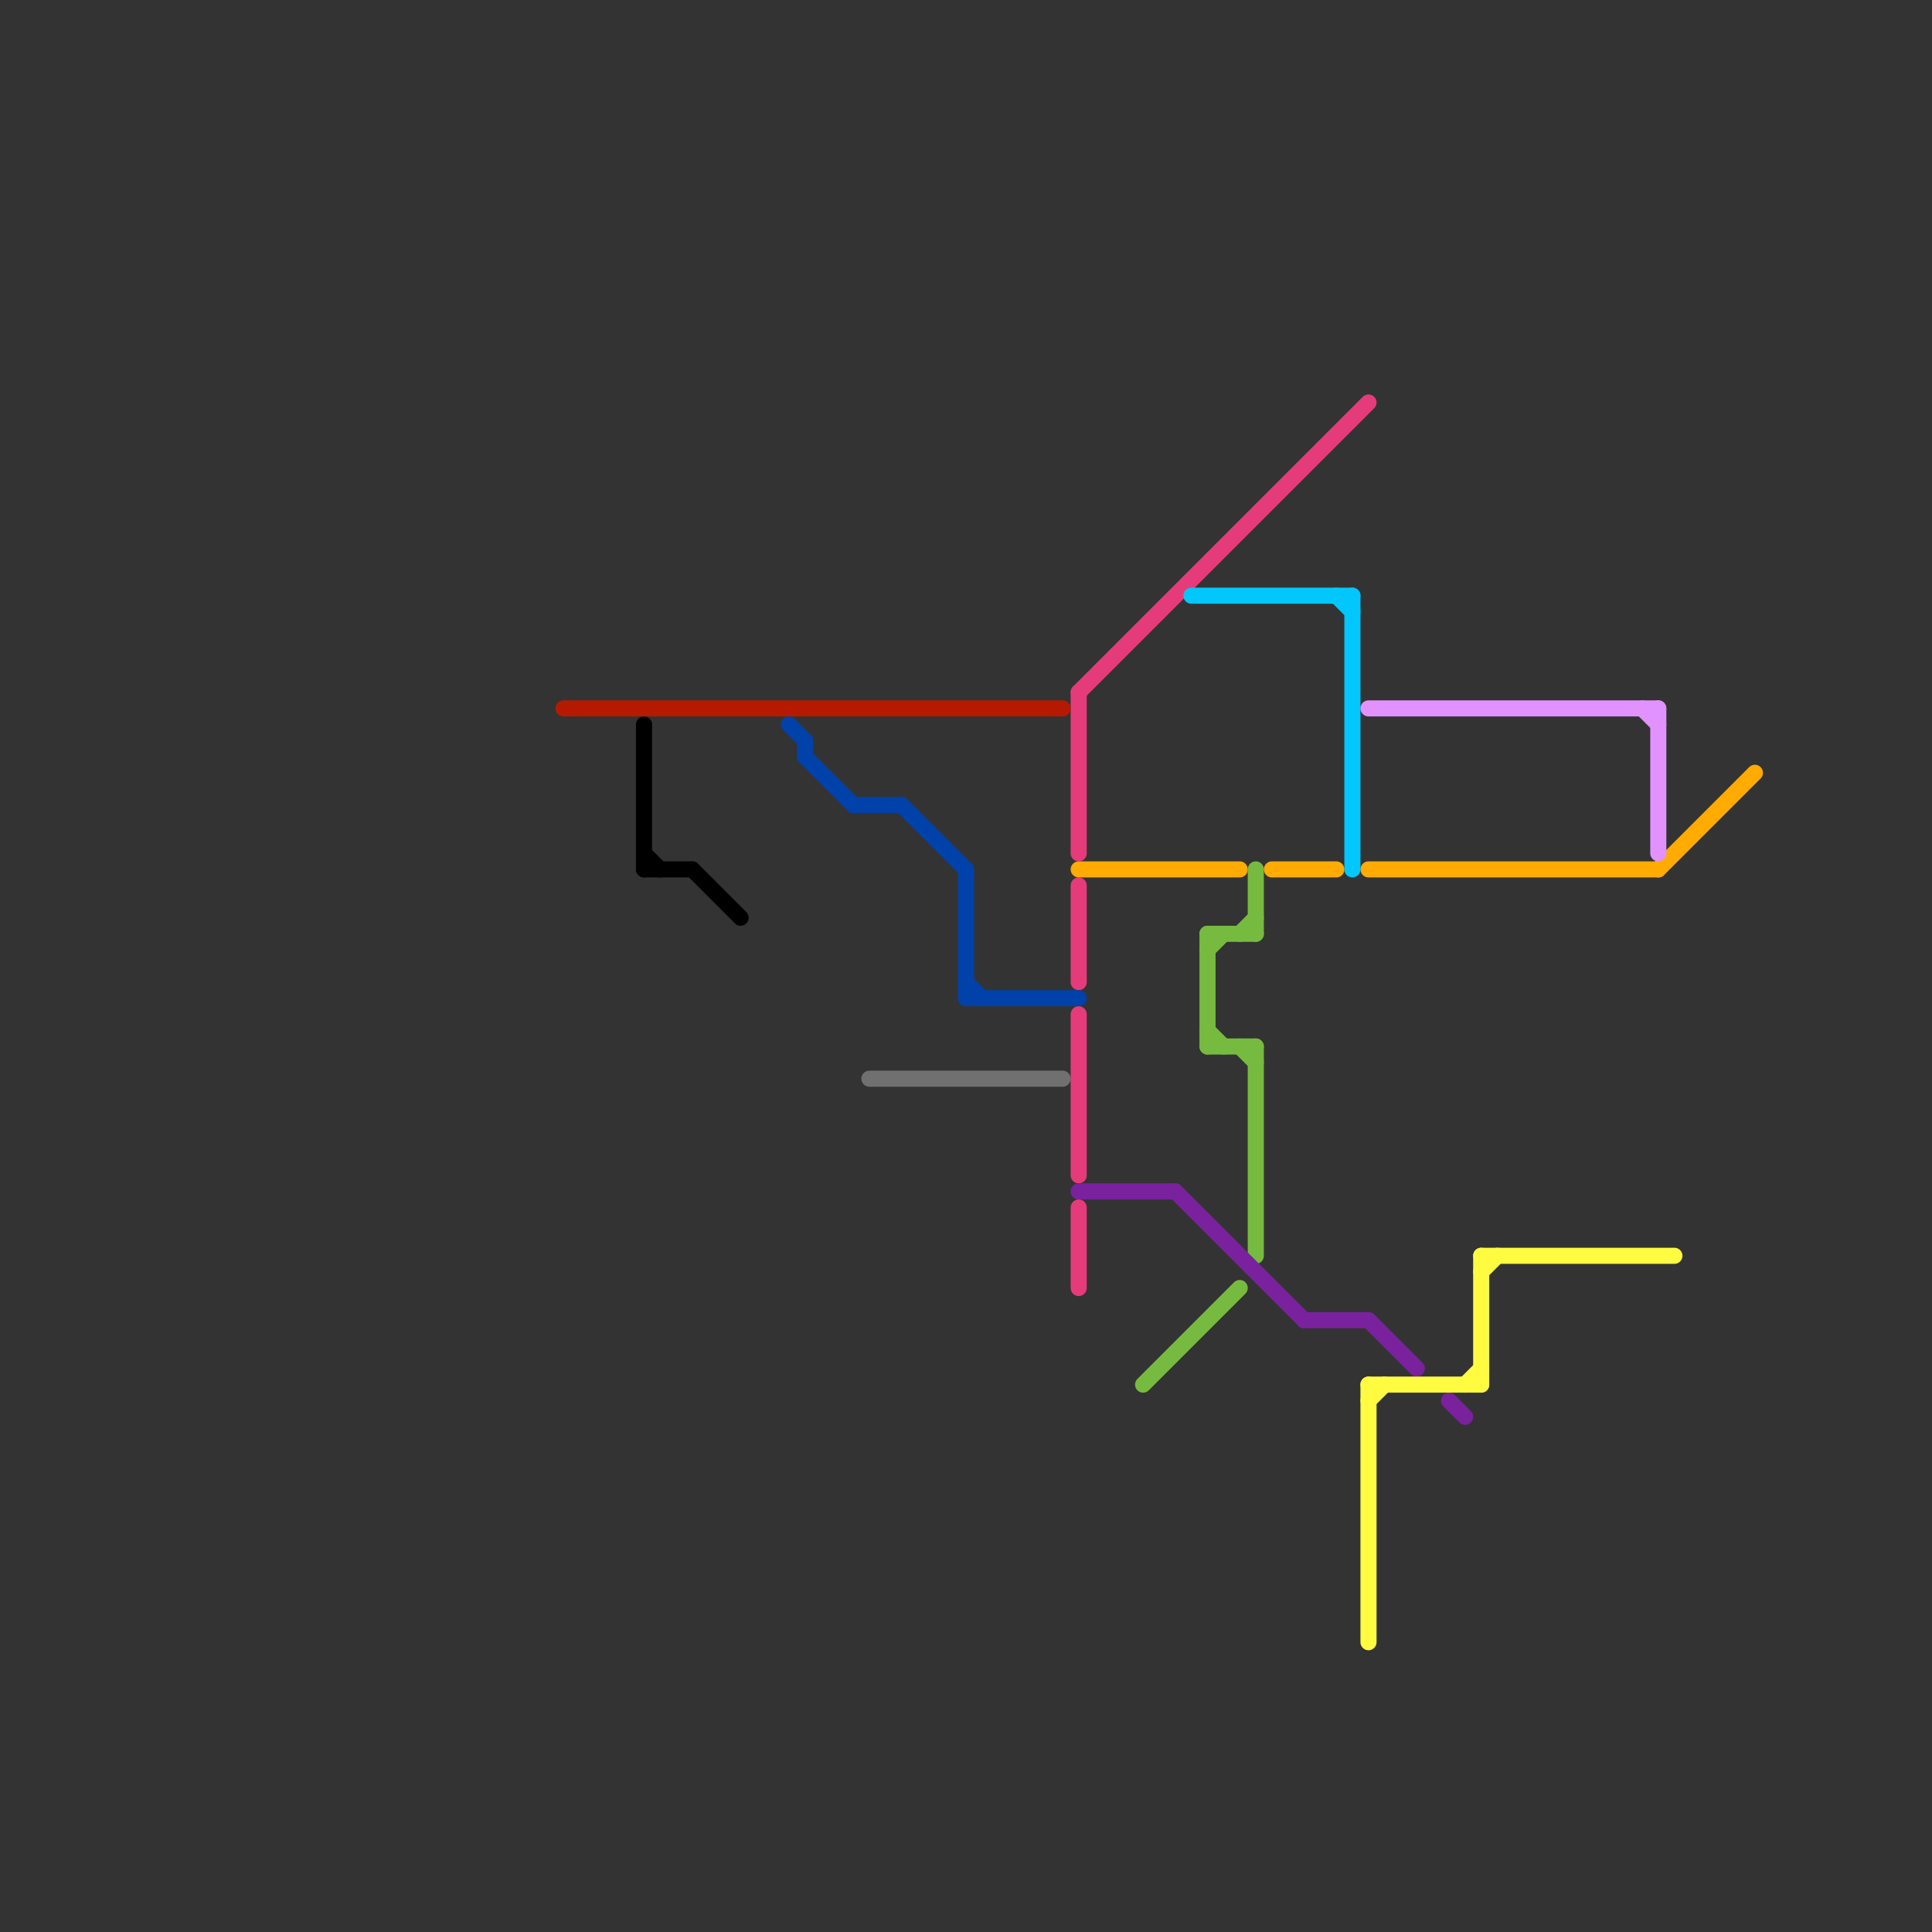 
<svg version="1.1" xmlns="http://www.w3.org/2000/svg" viewBox="0 0 120 120">
<rect x="0" y="0" width="120" height="120" fill="#333333" stroke="none"/>
<style>text { font: 1px Helvetica; font-weight: 600; white-space: pre; dominant-baseline: central; } line { stroke-width: 1; fill: none; stroke-linecap: round; stroke-linejoin: round; } .c0 { stroke: #707070 } .c1 { stroke: #e63b7a } .c2 { stroke: #ffab01 } .c3 { stroke: #01c7fc } .c4 { stroke: #76bb40 } .c5 { stroke: #7a219e } .c6 { stroke: #fefb41 } .c7 { stroke: #0042a9 } .c8 { stroke: #b51a00 } .c9 { stroke: #000000 } .c10 { stroke: #e292fe }</style><defs><g id="wm-xf"><circle r="1.2" fill="#000"/><circle r="0.9" fill="#fff"/><circle r="0.6" fill="#000"/><circle r="0.3" fill="#fff"/></g><g id="wm"><circle r="0.6" fill="#000"/><circle r="0.3" fill="#fff"/></g></defs><line class="c0" x1="54" y1="67" x2="66" y2="67"/><line class="c1" x1="67" y1="55" x2="67" y2="61"/><line class="c1" x1="67" y1="75" x2="67" y2="80"/><line class="c1" x1="67" y1="43" x2="67" y2="53"/><line class="c1" x1="67" y1="43" x2="85" y2="25"/><line class="c1" x1="67" y1="63" x2="67" y2="73"/><line class="c2" x1="103" y1="54" x2="109" y2="48"/><line class="c2" x1="67" y1="54" x2="77" y2="54"/><line class="c2" x1="79" y1="54" x2="83" y2="54"/><line class="c2" x1="85" y1="54" x2="103" y2="54"/><line class="c3" x1="74" y1="37" x2="84" y2="37"/><line class="c3" x1="84" y1="37" x2="84" y2="54"/><line class="c3" x1="83" y1="37" x2="84" y2="38"/><line class="c4" x1="75" y1="58" x2="75" y2="65"/><line class="c4" x1="77" y1="58" x2="78" y2="57"/><line class="c4" x1="71" y1="86" x2="77" y2="80"/><line class="c4" x1="75" y1="59" x2="76" y2="58"/><line class="c4" x1="78" y1="54" x2="78" y2="58"/><line class="c4" x1="77" y1="65" x2="78" y2="66"/><line class="c4" x1="75" y1="64" x2="76" y2="65"/><line class="c4" x1="75" y1="65" x2="78" y2="65"/><line class="c4" x1="78" y1="65" x2="78" y2="78"/><line class="c4" x1="75" y1="58" x2="78" y2="58"/><line class="c5" x1="85" y1="82" x2="88" y2="85"/><line class="c5" x1="73" y1="74" x2="81" y2="82"/><line class="c5" x1="67" y1="74" x2="73" y2="74"/><line class="c5" x1="90" y1="87" x2="91" y2="88"/><line class="c5" x1="81" y1="82" x2="85" y2="82"/><line class="c6" x1="92" y1="78" x2="92" y2="86"/><line class="c6" x1="85" y1="86" x2="85" y2="102"/><line class="c6" x1="92" y1="78" x2="104" y2="78"/><line class="c6" x1="85" y1="86" x2="92" y2="86"/><line class="c6" x1="85" y1="87" x2="86" y2="86"/><line class="c6" x1="91" y1="86" x2="92" y2="85"/><line class="c6" x1="92" y1="79" x2="93" y2="78"/><line class="c7" x1="60" y1="54" x2="60" y2="62"/><line class="c7" x1="56" y1="50" x2="60" y2="54"/><line class="c7" x1="53" y1="50" x2="56" y2="50"/><line class="c7" x1="60" y1="62" x2="67" y2="62"/><line class="c7" x1="60" y1="61" x2="61" y2="62"/><line class="c7" x1="50" y1="46" x2="50" y2="47"/><line class="c7" x1="49" y1="45" x2="50" y2="46"/><line class="c7" x1="50" y1="47" x2="53" y2="50"/><line class="c8" x1="35" y1="44" x2="66" y2="44"/><line class="c9" x1="40" y1="54" x2="43" y2="54"/><line class="c9" x1="40" y1="53" x2="41" y2="54"/><line class="c9" x1="40" y1="45" x2="40" y2="54"/><line class="c9" x1="43" y1="54" x2="46" y2="57"/><line class="c10" x1="85" y1="44" x2="103" y2="44"/><line class="c10" x1="103" y1="44" x2="103" y2="53"/><line class="c10" x1="102" y1="44" x2="103" y2="45"/>
</svg>
